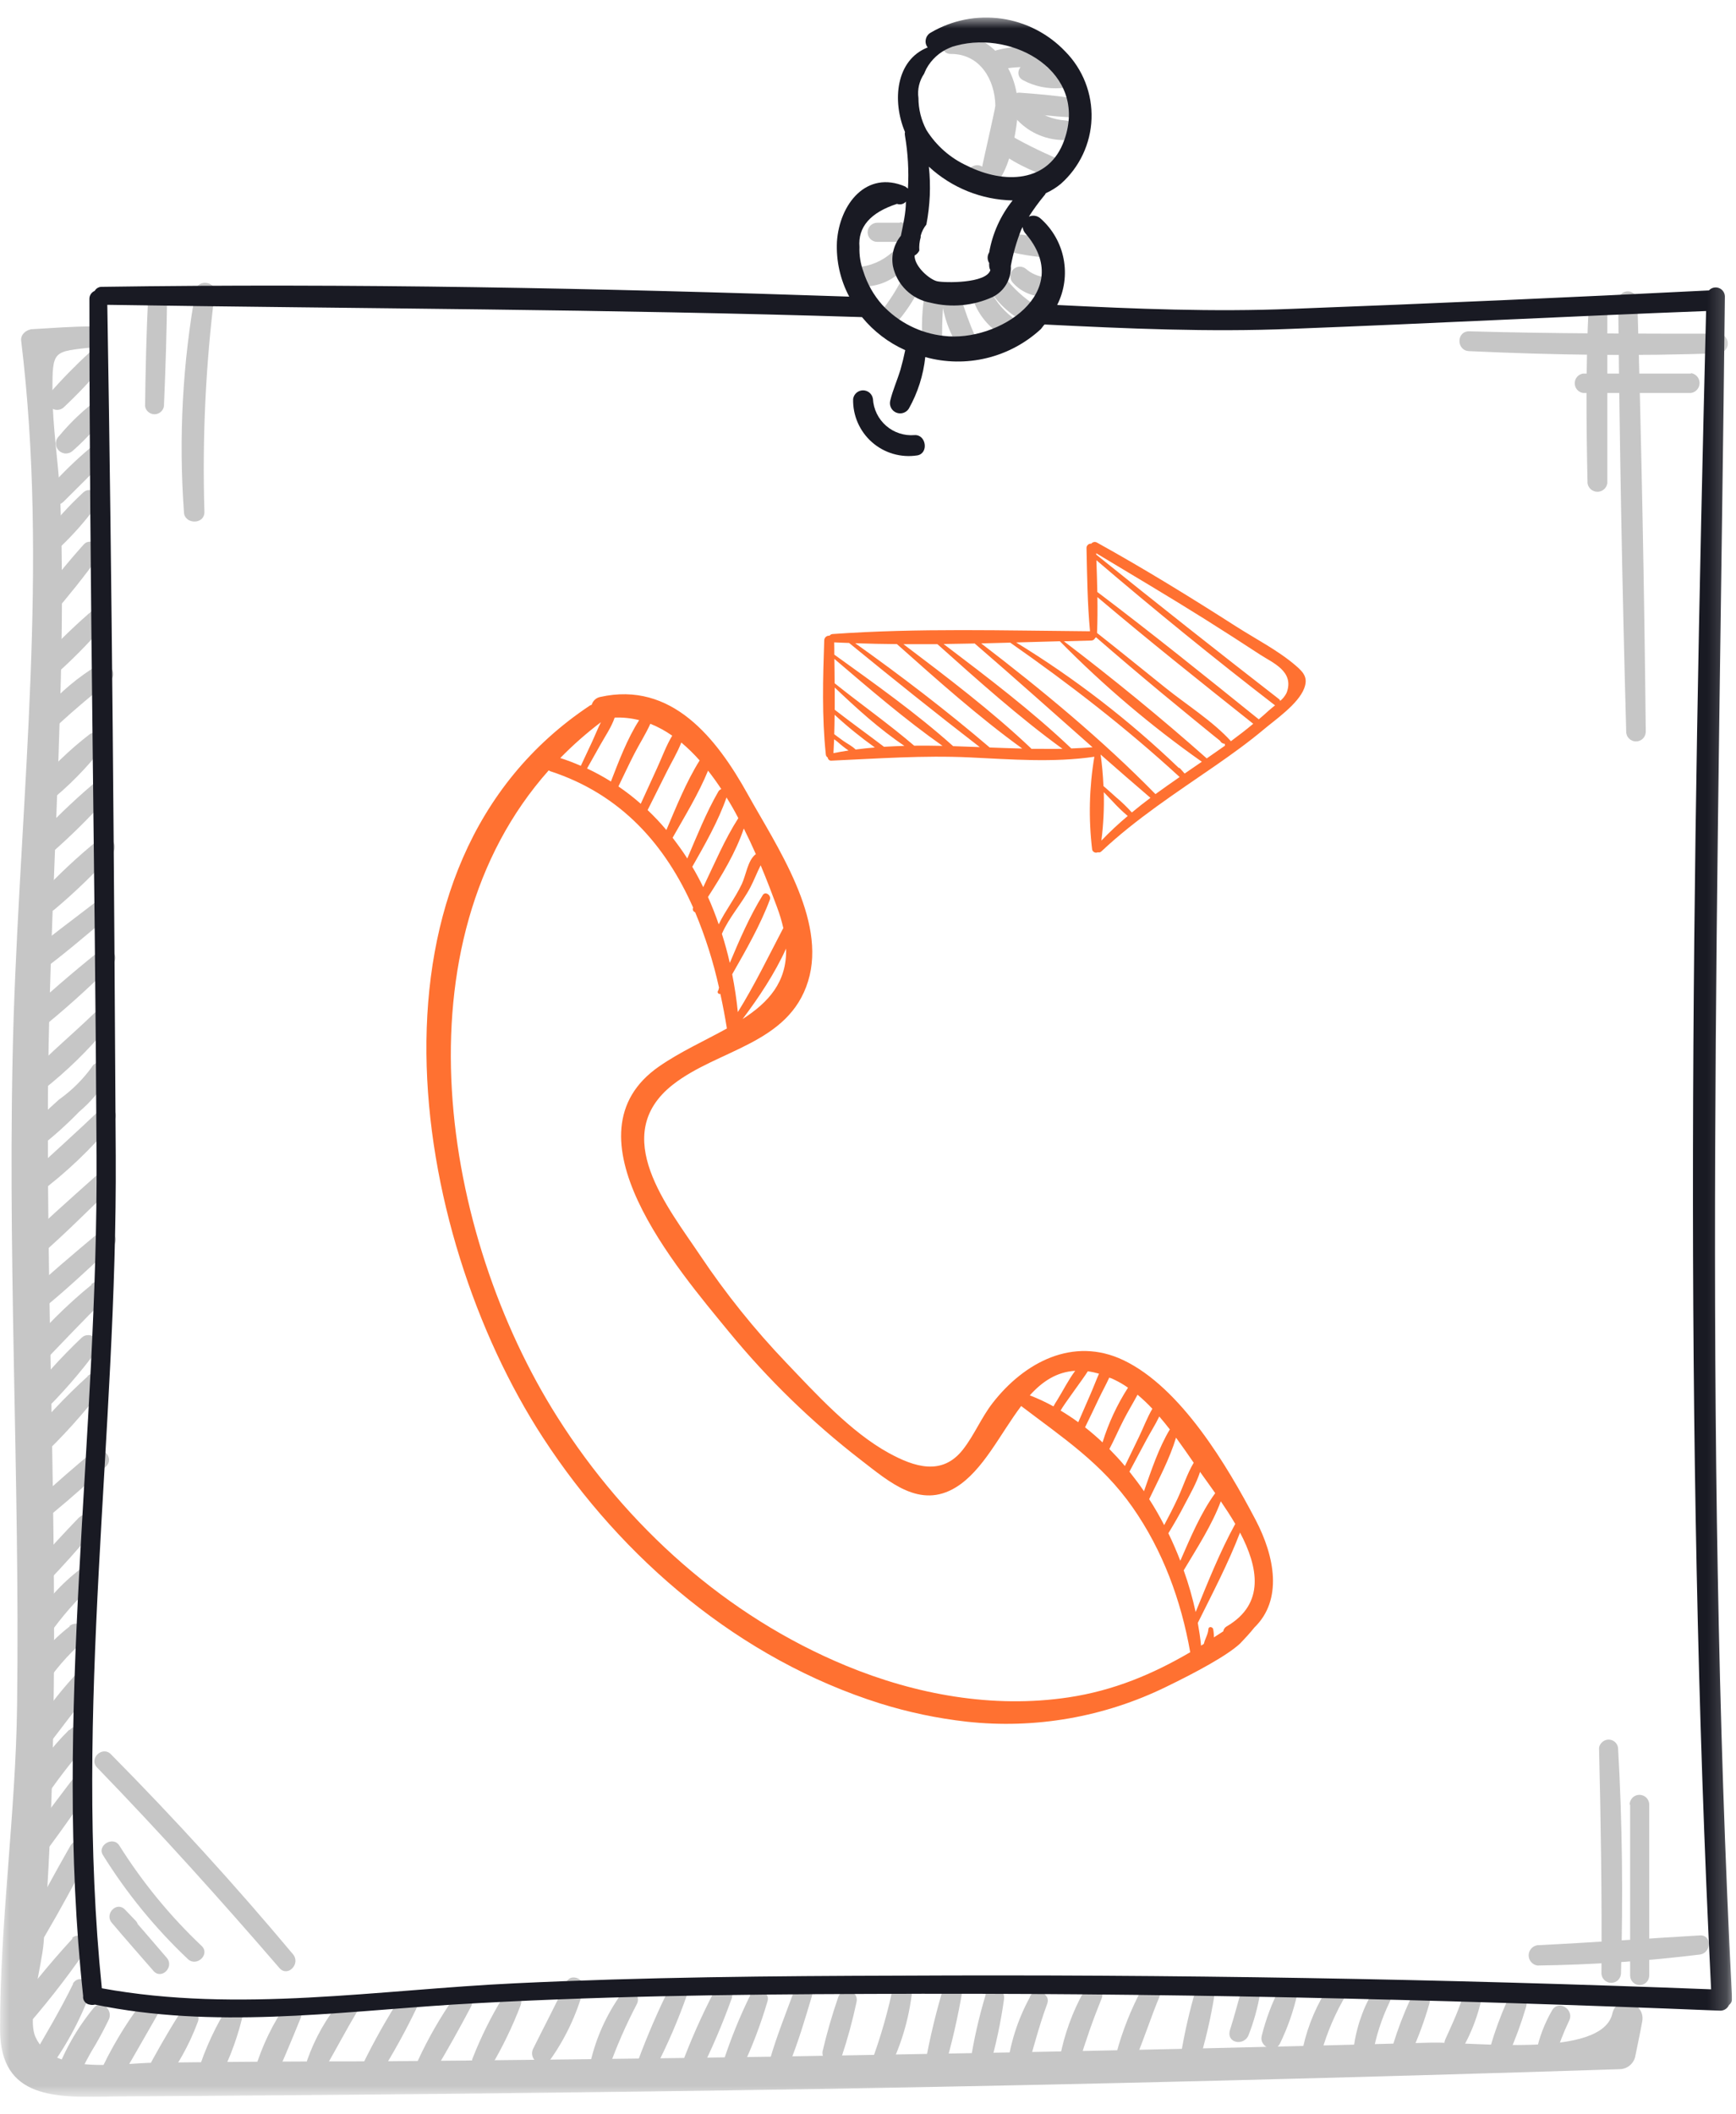 <svg width="92" height="112" viewBox="0 0 92 112" fill="none" xmlns="http://www.w3.org/2000/svg">
<g clip-path="url(#clip0_1162_7552)">
<mask id="mask0_1162_7552" style="mask-type:luminance" maskUnits="userSpaceOnUse" x="0" y="0" width="92" height="112">
<path d="M91.79 0.926H0.004V111.068H91.79V0.926Z" fill="white"/>
</mask>
<g mask="url(#mask0_1162_7552)">
<path d="M4.903 17.291C3.853 17.291 2.791 17.375 1.737 17.436C1.436 17.436 1.074 17.701 1.122 18.052C2.571 29.953 1.122 41.912 0.724 53.848C0.345 66.003 1.063 78.167 0.906 90.321C0.837 96.054 -0.007 101.811 0.004 107.508C0.004 111.212 2.972 111.129 6.036 111.053C18.503 110.985 30.968 110.854 43.433 110.658C57.573 110.416 71.709 110.066 85.84 109.608C86.023 109.605 86.2 109.543 86.345 109.432C86.49 109.321 86.596 109.167 86.648 108.992C86.775 108.358 86.914 107.725 87.028 107.092C87.233 106.067 85.677 105.62 85.448 106.658C84.904 109.071 77.967 108.142 75.796 108.203C71.967 108.307 68.135 108.404 64.299 108.493C56.638 108.674 48.965 108.805 41.292 108.94C34.117 109.052 26.931 109.136 19.733 109.193C15.897 109.193 12.06 109.217 8.223 109.265C6.51 109.265 2.819 109.989 1.878 107.901C1.418 106.863 2.227 104.064 2.312 102.917C3.423 88.438 2.514 73.956 2.536 59.472C2.536 52.074 2.983 44.7 3.188 37.302C3.296 33.681 3.333 29.958 3.188 26.294C3.092 24.474 2.79 22.674 2.779 20.802C2.779 18.497 2.779 18.642 5.01 18.388C5.735 18.388 5.747 17.18 5.01 17.249L4.903 17.291Z" fill="#C6C6C6"/>
<path d="M4.771 18.649C4.005 19.347 3.28 20.089 2.599 20.87C2.544 20.947 2.511 21.037 2.502 21.131C2.494 21.226 2.51 21.32 2.551 21.406C2.591 21.491 2.653 21.565 2.731 21.618C2.809 21.672 2.9 21.704 2.994 21.711C3.12 21.719 3.246 21.681 3.347 21.606C4.105 20.898 4.818 20.145 5.483 19.349C5.576 19.255 5.627 19.128 5.626 18.995C5.625 18.863 5.572 18.736 5.477 18.644C5.383 18.551 5.256 18.499 5.123 18.5C4.991 18.501 4.864 18.555 4.771 18.649Z" fill="#C6C6C6"/>
<path d="M4.69 21.54C4.124 22.009 3.603 22.53 3.134 23.096C3.081 23.144 3.039 23.203 3.009 23.268C2.979 23.333 2.963 23.404 2.961 23.475C2.959 23.547 2.972 23.618 2.998 23.684C3.024 23.751 3.064 23.811 3.114 23.863C3.164 23.914 3.224 23.954 3.29 23.981C3.356 24.009 3.427 24.023 3.499 24.022C3.57 24.021 3.641 24.006 3.707 23.978C3.772 23.949 3.832 23.907 3.881 23.856C4.436 23.369 4.945 22.831 5.4 22.25C5.478 22.153 5.516 22.03 5.509 21.906C5.502 21.782 5.449 21.664 5.361 21.576C5.273 21.489 5.156 21.437 5.032 21.43C4.908 21.423 4.786 21.461 4.689 21.538L4.69 21.54Z" fill="#C6C6C6"/>
<path d="M4.771 23.735C4.002 24.383 3.28 25.085 2.611 25.836C2.165 26.342 2.864 27.043 3.359 26.584L5.494 24.46C5.978 23.99 5.278 23.314 4.771 23.735Z" fill="#C6C6C6"/>
<path d="M4.37 26.126C3.637 26.808 2.963 27.551 2.356 28.347C1.994 28.853 2.766 29.36 3.189 28.98C3.885 28.32 4.52 27.6 5.088 26.827C5.481 26.342 4.854 25.631 4.37 26.126Z" fill="#C6C6C6"/>
<path d="M4.436 28.842C3.55 29.831 2.712 30.868 1.915 31.931C1.553 32.413 2.361 33.041 2.76 32.583C3.628 31.58 4.46 30.543 5.245 29.457C5.576 28.986 4.816 28.419 4.436 28.842Z" fill="#C6C6C6"/>
<path d="M4.978 32.269C4.091 33.024 3.249 33.83 2.456 34.683C2.352 34.786 2.293 34.928 2.293 35.075C2.293 35.222 2.351 35.363 2.455 35.467C2.559 35.571 2.7 35.63 2.847 35.63C2.994 35.63 3.135 35.572 3.239 35.468C4.098 34.684 4.904 33.846 5.653 32.957C5.727 32.859 5.764 32.739 5.756 32.616C5.748 32.494 5.696 32.379 5.609 32.292C5.523 32.205 5.408 32.153 5.286 32.144C5.164 32.135 5.043 32.171 4.945 32.245L4.978 32.269Z" fill="#C6C6C6"/>
<path d="M5.215 35.214C4.138 35.864 3.169 36.678 2.345 37.627C2.258 37.729 2.214 37.859 2.219 37.992C2.225 38.126 2.28 38.252 2.375 38.345C2.469 38.439 2.595 38.494 2.727 38.5C2.86 38.506 2.99 38.461 3.092 38.376C3.984 37.555 4.902 36.794 5.843 36.035C6.301 35.673 5.716 34.948 5.21 35.238L5.215 35.214Z" fill="#C6C6C6"/>
<path d="M4.768 38.882C3.673 39.724 2.677 40.688 1.801 41.755C1.722 41.86 1.683 41.989 1.693 42.12C1.702 42.25 1.758 42.373 1.851 42.465C1.944 42.557 2.066 42.613 2.196 42.622C2.326 42.632 2.456 42.594 2.56 42.516C3.638 41.651 4.61 40.663 5.456 39.571C5.733 39.161 5.179 38.618 4.768 38.882Z" fill="#C6C6C6"/>
<path d="M4.973 41.502C3.873 42.434 2.834 43.434 1.859 44.495C1.757 44.598 1.699 44.736 1.699 44.881C1.699 45.026 1.757 45.165 1.859 45.267C1.962 45.37 2.101 45.427 2.245 45.427C2.39 45.427 2.529 45.37 2.632 45.267C3.722 44.322 4.749 43.307 5.708 42.229C5.768 42.154 5.806 42.064 5.818 41.969C5.83 41.874 5.816 41.778 5.777 41.691C5.737 41.603 5.675 41.529 5.596 41.475C5.516 41.421 5.424 41.39 5.328 41.386C5.199 41.377 5.072 41.419 4.973 41.502Z" fill="#C6C6C6"/>
<path d="M5.23 44.471C4.131 45.364 3.095 46.331 2.13 47.367C2.026 47.471 1.968 47.613 1.969 47.761C1.969 47.908 2.028 48.049 2.133 48.153C2.237 48.257 2.379 48.315 2.527 48.315C2.674 48.314 2.815 48.255 2.919 48.151C4.004 47.237 5.024 46.249 5.972 45.194C6.052 45.093 6.092 44.967 6.085 44.838C6.079 44.743 6.047 44.65 5.992 44.572C5.937 44.493 5.861 44.431 5.773 44.393C5.685 44.355 5.588 44.342 5.493 44.355C5.398 44.369 5.309 44.409 5.235 44.47L5.23 44.471Z" fill="#C6C6C6"/>
<path d="M5.218 47.669C3.867 48.719 2.455 49.721 1.188 50.868C0.754 51.265 1.334 52.076 1.827 51.696C3.228 50.707 4.531 49.56 5.845 48.475C6.279 48.115 5.688 47.27 5.218 47.669Z" fill="#C6C6C6"/>
<path d="M5.228 50.408C3.828 51.531 2.453 52.709 1.162 53.944C0.656 54.44 1.392 55.152 1.909 54.704C3.326 53.575 4.676 52.367 5.955 51.084C6.45 50.614 5.738 49.962 5.232 50.36L5.228 50.408Z" fill="#C6C6C6"/>
<path d="M4.961 53.704C3.864 54.766 2.682 55.744 1.631 56.841C1.21 57.276 1.777 58.108 2.307 57.711C3.542 56.739 4.67 55.638 5.673 54.428C6.107 53.933 5.432 53.221 4.961 53.704Z" fill="#C6C6C6"/>
<path d="M4.855 56.54C4.377 57.197 3.794 57.772 3.131 58.242C2.479 58.82 1.839 59.448 1.248 60.04C0.657 60.631 1.477 61.246 2.032 60.825C2.797 60.233 3.519 59.588 4.192 58.894C4.808 58.375 5.33 57.754 5.737 57.059C6.025 56.479 5.169 55.96 4.855 56.54Z" fill="#C6C6C6"/>
<path d="M5.301 58.786C4.035 59.993 2.695 61.2 1.376 62.407C0.941 62.805 1.52 63.614 2.015 63.239C3.494 62.138 4.835 60.863 6.008 59.441C6.43 58.946 5.767 58.233 5.297 58.728L5.301 58.786Z" fill="#C6C6C6"/>
<path d="M5.106 62.273C3.659 63.565 2.211 64.843 0.836 66.198C0.341 66.693 1.077 67.406 1.595 66.958C3.055 65.75 4.443 64.348 5.828 63.009C6.324 62.538 5.601 61.802 5.106 62.273Z" fill="#C6C6C6"/>
<path d="M5.243 65.29C3.903 66.412 2.563 67.534 1.297 68.742C0.791 69.237 1.539 69.949 2.057 69.502C3.424 68.409 4.691 67.209 5.966 66.026C6.473 65.568 5.736 64.819 5.243 65.29Z" fill="#C6C6C6"/>
<path d="M4.868 68.042C3.514 69.143 2.277 70.381 1.176 71.735C0.755 72.278 1.455 73.038 1.961 72.519C3.168 71.253 4.373 69.987 5.58 68.79C6.086 68.319 5.339 67.583 4.82 68.042H4.868Z" fill="#C6C6C6"/>
<path d="M4.334 70.854C3.213 71.918 2.176 73.069 1.234 74.294C0.835 74.824 1.668 75.392 2.12 74.969C3.228 73.897 4.245 72.734 5.159 71.493C5.529 71.011 4.756 70.468 4.334 70.854Z" fill="#C6C6C6"/>
<path d="M4.651 72.906C3.424 74.018 2.29 75.229 1.26 76.526C0.815 77.069 1.538 77.829 2.045 77.311C3.293 76.144 4.439 74.873 5.472 73.513C5.832 73.006 5.073 72.523 4.651 72.88V72.906Z" fill="#C6C6C6"/>
<path d="M4.877 76.936C3.936 77.722 3.008 78.518 2.114 79.351C1.62 79.833 2.343 80.558 2.862 80.099C3.803 79.326 4.721 78.494 5.614 77.685C6.108 77.226 5.385 76.478 4.877 76.949V76.936Z" fill="#C6C6C6"/>
<path d="M4.182 80.388C3.349 81.258 2.529 82.126 1.769 83.047C1.335 83.553 2.035 84.255 2.517 83.795C3.362 82.939 4.146 82.034 4.923 81.129C5.357 80.622 4.658 79.922 4.187 80.392L4.182 80.388Z" fill="#C6C6C6"/>
<path d="M4.288 83.096C3.225 83.896 2.335 84.901 1.671 86.053C1.308 86.657 2.201 87.15 2.599 86.596C3.282 85.623 4.068 84.728 4.944 83.924C5.361 83.514 4.783 82.716 4.288 83.096Z" fill="#C6C6C6"/>
<path d="M3.705 86.145C2.723 86.901 1.904 87.848 1.3 88.931C1.264 88.993 1.241 89.061 1.231 89.132C1.222 89.203 1.227 89.275 1.245 89.344C1.284 89.482 1.375 89.599 1.499 89.671C1.624 89.742 1.772 89.761 1.91 89.723C1.979 89.705 2.044 89.673 2.101 89.63C2.157 89.586 2.205 89.532 2.24 89.47C2.85 88.516 3.593 87.654 4.447 86.911C4.979 86.453 4.218 85.705 3.676 86.139L3.705 86.145Z" fill="#C6C6C6"/>
<path d="M3.93 88.794C3.08 89.72 2.32 90.727 1.662 91.799C1.36 92.33 2.132 93.005 2.531 92.475C3.278 91.521 3.978 90.544 4.762 89.626C5.242 89.047 4.437 88.222 3.93 88.794Z" fill="#C6C6C6"/>
<path d="M3.662 91.636C2.687 92.595 1.873 93.703 1.249 94.92C1.204 95.015 1.187 95.122 1.199 95.227C1.212 95.331 1.253 95.431 1.319 95.513C1.385 95.596 1.472 95.659 1.572 95.694C1.671 95.73 1.779 95.737 1.882 95.715C2.02 95.684 2.143 95.603 2.224 95.487C2.927 94.431 3.697 93.422 4.531 92.466C5.037 91.911 4.229 91.073 3.699 91.633L3.662 91.636Z" fill="#C6C6C6"/>
<path d="M3.771 94.352C2.793 95.656 1.78 96.935 0.893 98.29C0.555 98.796 1.363 99.43 1.749 98.954C2.793 97.647 3.735 96.264 4.712 94.908C5.122 94.328 4.185 93.809 3.771 94.352Z" fill="#C6C6C6"/>
<path d="M3.72 97.792C2.935 99.169 2.176 100.555 1.451 101.971C1.139 102.604 2.043 103.177 2.393 102.525C3.201 101.15 3.95 99.761 4.685 98.362C5.011 97.719 4.082 97.15 3.72 97.792Z" fill="#C6C6C6"/>
<path d="M3.852 102.68C2.556 104.089 1.348 105.577 0.234 107.134C-0.117 107.616 0.655 108.208 1.041 107.761C2.313 106.34 3.493 104.84 4.576 103.271C4.89 102.813 4.179 102.27 3.804 102.68H3.852Z" fill="#C6C6C6"/>
<path d="M3.878 105.082C3.178 106.517 2.37 107.858 1.574 109.233C1.284 109.74 2.02 110.356 2.406 109.873C3.424 108.538 4.237 107.057 4.816 105.48C5.022 104.937 4.129 104.563 3.863 105.082H3.878Z" fill="#C6C6C6"/>
<path d="M4.976 106.349C4.067 107.451 3.361 108.705 2.89 110.054C2.672 110.646 3.553 110.959 3.867 110.465C4.181 109.972 4.507 109.257 4.819 108.714C5.168 108.148 5.486 107.564 5.773 106.964C5.99 106.482 5.399 105.878 4.976 106.349Z" fill="#C6C6C6"/>
<path d="M7.554 106.024C6.633 107.237 5.852 108.55 5.226 109.939C4.948 110.572 5.817 111.145 6.179 110.493C6.939 109.178 7.698 107.863 8.447 106.548C8.772 105.95 7.94 105.507 7.554 106.024Z" fill="#C6C6C6"/>
<path d="M9.508 106.687C8.845 107.725 8.23 108.823 7.651 109.91C7.361 110.441 8.109 111.116 8.52 110.586C9.355 109.534 10.019 108.357 10.486 107.097C10.704 106.506 9.823 106.192 9.508 106.687Z" fill="#C6C6C6"/>
<path d="M11.89 106.602C11.217 107.736 10.698 108.953 10.345 110.224C10.305 110.354 10.314 110.494 10.372 110.617C10.43 110.741 10.532 110.838 10.658 110.89C10.784 110.941 10.924 110.944 11.052 110.897C11.179 110.85 11.284 110.757 11.347 110.636C12.001 109.481 12.496 108.243 12.819 106.956C12.863 106.834 12.86 106.7 12.808 106.581C12.757 106.463 12.662 106.368 12.543 106.317C12.424 106.266 12.29 106.262 12.169 106.307C12.047 106.351 11.947 106.441 11.89 106.557V106.602Z" fill="#C6C6C6"/>
<path d="M14.965 106.469C14.234 107.606 13.692 108.853 13.359 110.163C13.215 110.743 14.119 111.188 14.372 110.586C14.903 109.379 15.422 108.171 15.94 106.881C16.183 106.301 15.277 105.987 14.965 106.469Z" fill="#C6C6C6"/>
<path d="M18.304 106.989C18.507 106.935 18.691 106.826 18.836 106.674L18.099 105.927C17.304 106.879 16.687 107.967 16.278 109.137C16.084 109.704 16.942 110.054 17.243 109.536C17.81 108.546 18.341 107.544 18.919 106.567C19.257 105.987 18.341 105.444 18.015 106.035C17.932 106.072 17.86 106.13 17.807 106.204C17.754 106.278 17.722 106.365 17.714 106.456C17.706 106.546 17.723 106.638 17.763 106.719C17.802 106.801 17.863 106.871 17.939 106.921C18.04 106.988 18.16 107.018 18.28 107.005L18.304 106.989Z" fill="#C6C6C6"/>
<path d="M21.247 105.76C20.496 106.926 19.816 108.135 19.209 109.382C19.148 109.502 19.136 109.642 19.175 109.771C19.213 109.901 19.3 110.011 19.417 110.079C19.534 110.146 19.673 110.167 19.804 110.136C19.936 110.105 20.051 110.025 20.125 109.912C20.857 108.744 21.522 107.535 22.116 106.291C22.148 106.234 22.169 106.171 22.178 106.106C22.186 106.041 22.181 105.974 22.164 105.911C22.135 105.818 22.08 105.735 22.006 105.672C21.931 105.609 21.84 105.569 21.743 105.557C21.646 105.545 21.548 105.561 21.46 105.603C21.372 105.646 21.298 105.712 21.247 105.796V105.76Z" fill="#C6C6C6"/>
<path d="M24.076 105.793C23.342 106.841 22.703 107.952 22.165 109.113C22.105 109.234 22.093 109.373 22.132 109.502C22.161 109.598 22.217 109.685 22.293 109.751C22.369 109.817 22.462 109.86 22.562 109.875C22.661 109.89 22.763 109.876 22.855 109.836C22.947 109.795 23.026 109.729 23.082 109.645C23.733 108.557 24.361 107.435 24.952 106.312C24.986 106.255 25.009 106.191 25.018 106.124C25.027 106.058 25.023 105.99 25.006 105.925C24.972 105.794 24.887 105.682 24.771 105.612C24.654 105.544 24.515 105.525 24.384 105.559C24.253 105.593 24.14 105.677 24.071 105.793H24.076Z" fill="#C6C6C6"/>
<path d="M26.644 105.806C26.022 106.829 25.489 107.903 25.051 109.017C24.811 109.595 25.739 109.958 26.041 109.438C26.649 108.406 27.17 107.324 27.597 106.205C27.79 105.625 26.958 105.323 26.644 105.806Z" fill="#C6C6C6"/>
<path d="M30.009 105.001C29.442 106.209 28.803 107.415 28.237 108.561C28.187 108.682 28.182 108.817 28.223 108.941C28.265 109.065 28.351 109.17 28.463 109.237C28.577 109.303 28.711 109.326 28.84 109.301C28.968 109.276 29.084 109.205 29.165 109.102C29.964 107.974 30.559 106.714 30.922 105.381C31.068 104.853 30.263 104.479 30.009 105.001Z" fill="#C6C6C6"/>
<path d="M32.916 105.634C32.139 106.721 31.586 107.952 31.287 109.254C31.258 109.352 31.259 109.457 31.29 109.555C31.321 109.653 31.382 109.739 31.463 109.802C31.545 109.864 31.643 109.901 31.746 109.906C31.849 109.911 31.951 109.885 32.038 109.831C32.096 109.798 32.148 109.753 32.188 109.699C32.229 109.646 32.259 109.585 32.276 109.52C32.691 108.36 33.187 107.231 33.76 106.14C33.813 106.029 33.823 105.902 33.788 105.784C33.752 105.667 33.674 105.567 33.569 105.502C33.464 105.438 33.339 105.416 33.218 105.439C33.097 105.463 32.989 105.53 32.916 105.629V105.634Z" fill="#C6C6C6"/>
<path d="M35.472 105.311C34.855 106.557 34.304 107.834 33.82 109.137C33.615 109.668 34.496 110.054 34.749 109.523C35.384 108.291 35.934 107.017 36.395 105.71C36.595 105.166 35.727 104.804 35.472 105.311Z" fill="#C6C6C6"/>
<path d="M37.861 105.468C37.187 106.761 36.595 108.096 36.089 109.464C35.884 110.019 36.778 110.405 37.055 109.873C37.711 108.57 38.287 107.228 38.779 105.854C38.972 105.324 38.127 104.962 37.861 105.468Z" fill="#C6C6C6"/>
<path d="M39.762 105.686C39.199 106.831 38.719 108.016 38.326 109.231C38.158 109.787 39.026 110.184 39.292 109.63C39.847 108.463 40.309 107.253 40.674 106.014C40.843 105.483 40.01 105.121 39.757 105.627L39.762 105.686Z" fill="#C6C6C6"/>
<path d="M42.083 105.468C41.637 106.674 41.154 107.882 40.804 109.089C40.623 109.752 41.564 109.958 41.817 109.366C42.312 108.16 42.662 106.953 43.024 105.746C43.218 105.113 42.264 104.877 42.048 105.48L42.083 105.468Z" fill="#C6C6C6"/>
<path d="M44.422 105.793C44.096 106.738 43.818 107.699 43.591 108.672C43.578 108.768 43.591 108.864 43.629 108.953C43.667 109.041 43.729 109.117 43.807 109.173C43.885 109.229 43.977 109.262 44.072 109.27C44.168 109.278 44.264 109.26 44.35 109.217C44.464 109.162 44.554 109.067 44.603 108.951C44.919 108.004 45.181 107.041 45.389 106.065C45.406 106.002 45.411 105.936 45.403 105.871C45.394 105.805 45.373 105.743 45.34 105.686C45.29 105.602 45.216 105.534 45.128 105.492C45.04 105.449 44.942 105.433 44.844 105.445C44.747 105.457 44.656 105.497 44.581 105.56C44.506 105.623 44.451 105.706 44.422 105.8V105.793Z" fill="#C6C6C6"/>
<path d="M47.38 105.001C47.092 106.447 46.689 107.868 46.175 109.25C46.134 109.37 46.141 109.502 46.193 109.618C46.245 109.734 46.339 109.827 46.456 109.877C46.572 109.927 46.704 109.931 46.824 109.889C46.944 109.846 47.044 109.76 47.103 109.647C47.812 108.236 48.243 106.701 48.372 105.127C48.367 105.011 48.322 104.901 48.244 104.814C48.166 104.728 48.06 104.672 47.945 104.656C47.83 104.64 47.713 104.665 47.614 104.727C47.516 104.789 47.443 104.884 47.407 104.994L47.38 105.001Z" fill="#C6C6C6"/>
<path d="M50.049 105.118C49.622 106.513 49.279 107.931 49.023 109.366C49.008 109.493 49.039 109.621 49.109 109.727C49.162 109.807 49.235 109.87 49.321 109.911C49.407 109.953 49.503 109.97 49.598 109.961C49.693 109.953 49.783 109.919 49.861 109.863C49.938 109.807 49.999 109.731 50.036 109.644C50.447 108.243 50.773 106.82 51.014 105.381C51.044 105.314 51.059 105.242 51.059 105.168C51.058 105.095 51.042 105.023 51.011 104.957C50.98 104.891 50.934 104.832 50.879 104.785C50.823 104.738 50.757 104.703 50.687 104.684C50.616 104.665 50.542 104.661 50.47 104.672C50.398 104.684 50.329 104.712 50.269 104.752C50.208 104.793 50.157 104.847 50.119 104.909C50.081 104.972 50.057 105.042 50.049 105.115V105.118Z" fill="#C6C6C6"/>
<path d="M52.23 105.686C51.878 106.852 51.608 108.042 51.422 109.246C51.41 109.341 51.424 109.438 51.462 109.526C51.5 109.614 51.562 109.69 51.639 109.745C51.717 109.801 51.809 109.835 51.904 109.843C52 109.851 52.096 109.833 52.182 109.791C52.296 109.735 52.386 109.64 52.435 109.523C52.78 108.337 53.038 107.126 53.208 105.902C53.292 105.269 52.424 104.985 52.23 105.625V105.686Z" fill="#C6C6C6"/>
<path d="M54.574 105.806C53.931 106.983 53.521 108.272 53.367 109.604C53.367 110.207 54.236 110.292 54.393 109.749C54.755 108.542 55.056 107.335 55.503 106.128C55.696 105.597 54.851 105.259 54.587 105.748L54.574 105.806Z" fill="#C6C6C6"/>
<path d="M57.456 105.456C56.836 106.566 56.4 107.768 56.164 109.017C56.152 109.112 56.166 109.208 56.205 109.296C56.243 109.384 56.304 109.459 56.382 109.515C56.46 109.571 56.551 109.604 56.647 109.613C56.742 109.621 56.838 109.603 56.924 109.561C57.037 109.505 57.127 109.41 57.177 109.294C57.539 108.087 57.924 106.988 58.384 105.854C58.602 105.311 57.722 104.961 57.456 105.456Z" fill="#C6C6C6"/>
<path d="M60.525 105.335C59.939 106.425 59.481 107.58 59.161 108.775C59.035 109.33 59.874 109.765 60.127 109.185C60.621 108.046 60.983 106.868 61.466 105.721C61.689 105.191 60.796 104.816 60.525 105.335Z" fill="#C6C6C6"/>
<path d="M63.355 105.444C63.045 106.511 62.795 107.595 62.607 108.69C62.522 109.323 63.475 109.379 63.657 108.836C63.951 107.812 64.184 106.772 64.355 105.721C64.488 105.07 63.524 104.792 63.355 105.444Z" fill="#C6C6C6"/>
<path d="M65.813 105.335C65.608 106.072 65.416 106.796 65.187 107.52C64.957 108.244 65.946 108.407 66.175 107.786C66.45 107.08 66.652 106.348 66.779 105.601C66.876 104.985 65.994 104.708 65.813 105.335Z" fill="#C6C6C6"/>
<path d="M67.853 105.239C67.421 106.065 67.089 106.94 66.865 107.846C66.719 108.402 67.552 108.811 67.829 108.256C68.239 107.414 68.55 106.526 68.755 105.612C68.866 105.094 68.131 104.72 67.853 105.239Z" fill="#C6C6C6"/>
<path d="M70.48 105.127C69.804 106.131 69.321 107.253 69.057 108.434C69.022 108.564 69.039 108.702 69.106 108.819C69.173 108.935 69.283 109.021 69.413 109.056C69.542 109.091 69.68 109.074 69.797 109.007C69.914 108.94 69.999 108.83 70.034 108.7C70.34 107.624 70.786 106.593 71.361 105.634C71.699 105.082 70.842 104.587 70.48 105.127Z" fill="#C6C6C6"/>
<path d="M72.728 105.54C72.172 106.507 71.827 107.58 71.715 108.69C71.723 108.812 71.774 108.927 71.858 109.016C71.941 109.105 72.053 109.163 72.174 109.179C72.294 109.196 72.415 109.172 72.519 109.11C72.623 109.049 72.703 108.955 72.746 108.842C72.912 107.884 73.211 106.954 73.632 106.078C73.947 105.48 73.042 104.949 72.728 105.54Z" fill="#C6C6C6"/>
<path d="M74.743 105.902C74.383 106.686 74.075 107.492 73.822 108.317C73.695 108.884 74.522 109.294 74.799 108.727C75.174 107.898 75.488 107.042 75.74 106.168C75.958 105.516 74.98 105.282 74.738 105.891L74.743 105.902Z" fill="#C6C6C6"/>
<path d="M77.471 105.926C77.229 106.663 76.904 107.339 76.585 108.051C76.538 108.166 76.534 108.295 76.575 108.413C76.615 108.53 76.696 108.63 76.804 108.693C76.911 108.756 77.038 108.778 77.16 108.755C77.283 108.733 77.393 108.667 77.471 108.57C77.908 107.815 78.238 107.002 78.45 106.155C78.642 105.522 77.665 105.269 77.46 105.891L77.471 105.926Z" fill="#C6C6C6"/>
<path d="M79.858 106.024C79.511 106.808 79.217 107.614 78.978 108.437C78.832 108.992 79.677 109.403 79.942 108.847C80.306 108.027 80.616 107.185 80.872 106.325C81.077 105.662 80.1 105.431 79.859 106.035L79.858 106.024Z" fill="#C6C6C6"/>
<path d="M82.246 106.506C81.856 107.179 81.576 107.911 81.417 108.673C81.399 108.738 81.394 108.807 81.402 108.875C81.411 108.943 81.433 109.008 81.466 109.068C81.534 109.187 81.647 109.275 81.78 109.312C81.912 109.349 82.054 109.331 82.174 109.264C82.294 109.196 82.382 109.084 82.419 108.951C82.614 108.297 82.86 107.659 83.156 107.043C83.453 106.434 82.572 105.902 82.246 106.506Z" fill="#C6C6C6"/>
<path d="M50.397 2.857C51.929 2.857 52.725 4.208 52.749 5.597C52.749 5.741 52.038 8.83 52.05 8.83C51.531 8.492 50.844 9.314 51.374 9.724C53.257 11.244 53.907 6.923 53.944 5.85C54.004 3.824 52.642 1.637 50.399 1.855C49.77 1.855 49.746 2.868 50.397 2.857Z" fill="#C6C6C6"/>
<path d="M52.569 7.768C53.551 8.533 54.667 9.106 55.861 9.458C56.537 9.651 56.747 8.699 56.138 8.445C55.119 8.021 54.132 7.524 53.183 6.96C52.702 6.683 52.098 7.394 52.569 7.768Z" fill="#C6C6C6"/>
<path d="M53.934 6.38C54.258 6.717 54.648 6.983 55.08 7.161C55.512 7.34 55.976 7.427 56.443 7.419C56.581 7.419 56.713 7.364 56.81 7.267C56.908 7.169 56.962 7.037 56.962 6.899C56.962 6.762 56.908 6.63 56.81 6.532C56.713 6.435 56.581 6.38 56.443 6.38C55.787 6.333 55.162 6.08 54.658 5.656C54.164 5.228 53.452 5.922 53.934 6.38Z" fill="#C6C6C6"/>
<path d="M54.029 5.946C54.922 6.055 55.839 6.175 56.744 6.212C57.311 6.212 57.456 5.294 56.877 5.21C55.936 5.053 54.978 4.981 54.029 4.908C53.353 4.908 53.377 5.861 54.029 5.946Z" fill="#C6C6C6"/>
<path d="M54.234 4.257C54.838 4.576 55.52 4.718 56.201 4.667C56.338 4.667 56.47 4.612 56.568 4.515C56.641 4.443 56.69 4.35 56.71 4.249C56.73 4.149 56.72 4.044 56.681 3.949C56.641 3.854 56.575 3.773 56.489 3.716C56.404 3.659 56.303 3.629 56.201 3.629C55.706 3.638 55.213 3.548 54.754 3.363C54.162 3.122 53.632 3.954 54.234 4.257Z" fill="#C6C6C6"/>
<path d="M53.125 3.653C53.826 3.537 54.541 3.516 55.248 3.592C55.828 3.653 55.959 2.687 55.381 2.567C54.541 2.407 53.676 2.436 52.849 2.651C52.197 2.822 52.474 3.786 53.125 3.653Z" fill="#C6C6C6"/>
<path d="M49.044 15.357C48.856 16.343 48.811 17.352 48.911 18.35C48.972 19.003 49.961 19.038 49.937 18.35C49.907 17.396 49.943 16.44 50.046 15.49C50.118 14.925 49.152 14.793 49.044 15.357Z" fill="#C6C6C6"/>
<path d="M49.914 15.94C50.02 16.798 50.314 17.622 50.776 18.353C50.811 18.413 50.857 18.465 50.911 18.506C50.966 18.548 51.029 18.578 51.095 18.595C51.162 18.613 51.232 18.617 51.3 18.608C51.369 18.598 51.435 18.575 51.494 18.54C51.614 18.469 51.7 18.354 51.736 18.22C51.754 18.153 51.758 18.084 51.748 18.016C51.739 17.947 51.715 17.882 51.68 17.822C51.389 17.159 51.139 16.478 50.933 15.783C50.776 15.251 49.836 15.324 49.92 15.927L49.914 15.94Z" fill="#C6C6C6"/>
<path d="M51.541 15.783C51.683 16.234 51.914 16.653 52.221 17.013C52.527 17.374 52.903 17.669 53.326 17.882C53.447 17.942 53.587 17.954 53.716 17.915C53.846 17.876 53.957 17.789 54.025 17.671C54.092 17.553 54.112 17.414 54.08 17.282C54.049 17.15 53.969 17.035 53.857 16.96C53.271 16.564 52.797 16.024 52.482 15.391C52.432 15.317 52.364 15.257 52.284 15.217C52.205 15.177 52.116 15.158 52.027 15.162C51.938 15.166 51.852 15.193 51.776 15.241C51.7 15.288 51.638 15.354 51.595 15.432C51.537 15.539 51.517 15.663 51.541 15.783Z" fill="#C6C6C6"/>
<path d="M52.327 15.167C52.805 16.007 53.524 16.683 54.391 17.11C54.508 17.156 54.639 17.159 54.759 17.118C54.879 17.076 54.98 16.994 55.044 16.884C55.108 16.774 55.13 16.645 55.107 16.521C55.083 16.396 55.016 16.284 54.917 16.204C54.262 15.793 53.687 15.266 53.221 14.648C52.846 14.116 52.014 14.648 52.327 15.167Z" fill="#C6C6C6"/>
<path d="M53.653 14.95C53.849 15.178 54.091 15.364 54.363 15.495C54.635 15.625 54.931 15.698 55.233 15.709C55.8 15.709 55.957 14.804 55.366 14.682C54.994 14.639 54.645 14.484 54.364 14.237C54.267 14.16 54.145 14.121 54.021 14.128C53.928 14.133 53.839 14.164 53.763 14.216C53.686 14.269 53.625 14.341 53.587 14.426C53.549 14.511 53.535 14.604 53.547 14.696C53.558 14.788 53.595 14.876 53.653 14.948V14.95Z" fill="#C6C6C6"/>
<path d="M53.751 13.392C54.19 13.489 54.634 13.562 55.081 13.61C55.208 13.616 55.333 13.575 55.431 13.493C55.528 13.412 55.592 13.297 55.609 13.171C55.626 13.043 55.594 12.915 55.519 12.81C55.445 12.706 55.334 12.634 55.208 12.608C54.771 12.51 54.328 12.441 53.881 12.403C53.792 12.407 53.706 12.434 53.63 12.481C53.555 12.529 53.494 12.595 53.453 12.674C53.411 12.753 53.391 12.841 53.395 12.93C53.399 13.019 53.426 13.106 53.473 13.181C53.538 13.282 53.636 13.357 53.751 13.392Z" fill="#C6C6C6"/>
<path d="M47.873 14.636C47.541 15.311 47.137 15.948 46.666 16.535C46.256 17.03 46.932 17.742 47.378 17.247C47.95 16.621 48.426 15.913 48.789 15.147C49.067 14.567 48.198 14.048 47.91 14.641L47.873 14.636Z" fill="#C6C6C6"/>
<path d="M47.248 13.392C46.744 13.836 46.109 14.103 45.439 14.152C44.824 14.261 45.04 15.129 45.583 15.178C46.039 15.202 46.493 15.121 46.912 14.939C47.33 14.757 47.7 14.479 47.992 14.129C48.089 14.032 48.144 13.899 48.144 13.761C48.145 13.623 48.09 13.491 47.992 13.393C47.895 13.295 47.762 13.24 47.624 13.24C47.486 13.24 47.354 13.295 47.256 13.392H47.248Z" fill="#C6C6C6"/>
<path d="M47.694 11.799H46.487C46.353 11.799 46.224 11.853 46.129 11.948C46.034 12.043 45.98 12.171 45.98 12.306C45.98 12.44 46.034 12.569 46.129 12.664C46.224 12.759 46.353 12.812 46.487 12.812H47.694C47.831 12.812 47.963 12.758 48.061 12.66C48.158 12.563 48.213 12.431 48.213 12.293C48.213 12.155 48.158 12.023 48.061 11.926C47.963 11.829 47.831 11.774 47.694 11.774V11.799Z" fill="#C6C6C6"/>
<path d="M7.856 15.637C7.76 17.593 7.712 19.562 7.688 21.516C7.705 21.635 7.766 21.744 7.858 21.822C7.95 21.901 8.067 21.944 8.188 21.944C8.308 21.944 8.425 21.901 8.517 21.822C8.609 21.744 8.67 21.635 8.688 21.516C8.773 19.56 8.833 17.605 8.857 15.637C8.839 15.517 8.779 15.408 8.687 15.329C8.595 15.25 8.478 15.206 8.357 15.206C8.235 15.206 8.118 15.25 8.026 15.329C7.935 15.408 7.874 15.517 7.856 15.637Z" fill="#C6C6C6"/>
<path d="M10.38 15.348C9.676 19.224 9.463 23.174 9.747 27.103C9.747 27.791 10.857 27.815 10.833 27.103C10.715 23.222 10.898 19.337 11.382 15.484C11.454 14.913 10.489 14.781 10.38 15.348Z" fill="#C6C6C6"/>
<path d="M84.742 92.579C84.838 96.549 84.898 100.52 84.869 104.49C84.865 104.561 84.876 104.631 84.901 104.697C84.925 104.763 84.963 104.823 85.011 104.874C85.06 104.925 85.118 104.965 85.183 104.993C85.247 105.021 85.317 105.035 85.387 105.035C85.458 105.035 85.527 105.021 85.592 104.993C85.656 104.965 85.715 104.925 85.763 104.874C85.812 104.823 85.849 104.763 85.874 104.697C85.898 104.631 85.909 104.561 85.906 104.49C86.015 100.52 85.979 96.549 85.749 92.579C85.73 92.459 85.67 92.35 85.578 92.271C85.486 92.193 85.37 92.149 85.249 92.149C85.127 92.151 85.01 92.196 84.919 92.276C84.826 92.352 84.763 92.46 84.742 92.579Z" fill="#C6C6C6"/>
<path d="M86.389 95.596V104.647C86.389 104.782 86.442 104.911 86.537 105.006C86.632 105.101 86.761 105.154 86.895 105.154C87.029 105.154 87.158 105.101 87.253 105.006C87.348 104.911 87.401 104.782 87.401 104.647V95.596C87.402 95.493 87.371 95.393 87.314 95.307C87.257 95.222 87.176 95.155 87.081 95.116C86.986 95.077 86.882 95.066 86.781 95.086C86.68 95.106 86.588 95.156 86.515 95.228C86.418 95.326 86.364 95.458 86.363 95.596H86.389Z" fill="#C6C6C6"/>
<path d="M90.076 102.523C87.204 102.692 84.345 102.903 81.474 103.042C81.345 103.062 81.228 103.127 81.143 103.226C81.058 103.324 81.012 103.45 81.012 103.579C81.012 103.709 81.058 103.835 81.143 103.933C81.228 104.032 81.345 104.097 81.474 104.117C84.35 104.08 87.221 103.886 90.076 103.537C90.703 103.465 90.739 102.475 90.076 102.523Z" fill="#C6C6C6"/>
<path d="M84.192 16.244C84.035 19.357 84.066 22.483 84.132 25.597C84.15 25.723 84.213 25.837 84.31 25.921C84.406 26.004 84.529 26.05 84.656 26.05C84.784 26.05 84.907 26.004 85.003 25.921C85.1 25.837 85.163 25.723 85.181 25.597V16.244C85.185 16.177 85.174 16.11 85.151 16.047C85.128 15.984 85.092 15.926 85.046 15.877C84.999 15.829 84.944 15.79 84.882 15.764C84.82 15.737 84.754 15.723 84.687 15.723C84.62 15.723 84.553 15.737 84.492 15.764C84.43 15.79 84.374 15.829 84.328 15.877C84.282 15.926 84.246 15.984 84.223 16.047C84.199 16.11 84.189 16.177 84.192 16.244Z" fill="#C6C6C6"/>
<path d="M85.758 15.94C85.83 23.537 85.971 31.134 86.181 38.73C86.177 38.801 86.188 38.871 86.213 38.937C86.237 39.003 86.275 39.063 86.323 39.114C86.372 39.165 86.43 39.205 86.495 39.233C86.559 39.261 86.629 39.275 86.699 39.275C86.769 39.275 86.839 39.261 86.904 39.233C86.968 39.205 87.027 39.165 87.075 39.114C87.124 39.063 87.161 39.003 87.186 38.937C87.21 38.871 87.221 38.801 87.218 38.73C87.138 31.127 86.99 23.53 86.772 15.94C86.772 15.805 86.719 15.677 86.624 15.582C86.529 15.487 86.4 15.433 86.266 15.433C86.131 15.433 86.002 15.487 85.907 15.582C85.812 15.677 85.759 15.805 85.759 15.94H85.758Z" fill="#C6C6C6"/>
<path d="M91.126 17.677C86.695 17.677 82.282 17.677 77.855 17.55C77.167 17.55 77.18 18.576 77.855 18.6C82.271 18.805 86.699 18.877 91.126 18.709C91.249 18.69 91.362 18.628 91.443 18.534C91.524 18.44 91.569 18.32 91.569 18.195C91.569 18.071 91.524 17.951 91.443 17.856C91.362 17.762 91.249 17.7 91.126 17.682V17.677Z" fill="#C6C6C6"/>
<path d="M89.619 19.789H83.889C83.767 19.809 83.656 19.871 83.577 19.965C83.497 20.059 83.453 20.179 83.453 20.302C83.453 20.425 83.497 20.545 83.577 20.639C83.656 20.733 83.767 20.795 83.889 20.816H89.619C89.745 20.796 89.859 20.732 89.942 20.636C90.025 20.54 90.07 20.417 90.07 20.29C90.07 20.163 90.025 20.041 89.942 19.944C89.859 19.848 89.745 19.784 89.619 19.765V19.789Z" fill="#C6C6C6"/>
<path d="M7.184 101.739L6.628 101.159C6.183 100.689 5.519 101.388 5.929 101.859C6.652 102.716 7.401 103.561 8.136 104.407C8.559 104.889 9.258 104.189 8.836 103.707C8.101 102.849 7.377 102.005 6.628 101.159L5.929 101.859L6.495 102.426C6.587 102.518 6.71 102.569 6.839 102.569C6.968 102.569 7.092 102.518 7.184 102.427C7.275 102.336 7.326 102.212 7.326 102.083C7.326 101.954 7.275 101.83 7.184 101.739Z" fill="#C6C6C6"/>
<path d="M5.46 98.275C6.717 100.295 8.23 102.145 9.959 103.779C10.429 104.213 11.166 103.513 10.671 103.066C9.007 101.489 7.548 99.709 6.328 97.768C5.99 97.225 5.121 97.768 5.46 98.275Z" fill="#C6C6C6"/>
<path d="M5.156 93.641C8.475 97.068 11.672 100.616 14.808 104.25C15.242 104.756 15.947 104.032 15.532 103.526C12.468 99.866 9.251 96.334 5.88 92.928C5.422 92.458 4.674 93.17 5.156 93.641Z" fill="#C6C6C6"/>
<path d="M91.79 105.854C90.247 75.802 91.079 45.763 91.41 15.704C91.409 15.607 91.378 15.512 91.322 15.432C91.266 15.352 91.187 15.291 91.095 15.257C91.004 15.223 90.905 15.216 90.811 15.239C90.716 15.262 90.63 15.312 90.565 15.384C83.206 15.755 75.839 16.081 68.464 16.361C64.286 16.531 60.163 16.361 56.025 16.156C56.407 15.402 56.527 14.542 56.366 13.712C56.206 12.882 55.774 12.128 55.139 11.57C55.057 11.497 54.955 11.449 54.847 11.432C54.737 11.415 54.625 11.431 54.524 11.476C54.772 11.09 55.043 10.718 55.335 10.364C55.373 10.329 55.401 10.285 55.419 10.237C55.705 10.107 55.973 9.941 56.215 9.742C56.708 9.307 57.106 8.777 57.386 8.183C57.667 7.589 57.823 6.944 57.846 6.288C57.868 5.632 57.757 4.978 57.518 4.366C57.279 3.754 56.918 3.197 56.457 2.73C55.556 1.782 54.361 1.167 53.066 0.985C51.772 0.803 50.453 1.065 49.326 1.728C49.259 1.764 49.2 1.815 49.155 1.877C49.11 1.938 49.079 2.008 49.064 2.083C49.047 2.157 49.047 2.235 49.064 2.31C49.081 2.384 49.116 2.453 49.164 2.512C47.476 3.177 47.265 5.337 47.959 6.99C47.946 7.054 47.946 7.119 47.959 7.183C48.117 8.109 48.17 9.05 48.118 9.989L47.973 9.881C45.91 8.995 44.487 10.822 44.354 12.801C44.304 13.812 44.529 14.819 45.005 15.713C31.819 15.266 18.584 15 5.397 15.194C5.32 15.192 5.244 15.211 5.177 15.249C5.11 15.287 5.055 15.343 5.017 15.41C4.936 15.444 4.866 15.501 4.816 15.574C4.765 15.649 4.738 15.737 4.738 15.827C4.738 30.961 5.04 46.097 5.117 61.218C5.202 76.159 2.8 90.775 4.406 105.73C4.391 105.837 4.42 105.945 4.486 106.031C4.551 106.117 4.648 106.174 4.755 106.188C4.846 106.211 4.941 106.211 5.033 106.188C11.318 107.48 17.64 106.598 23.974 106.188C31.318 105.743 38.68 105.645 46.028 105.621C61.06 105.549 76.104 105.898 91.112 106.507C91.219 106.519 91.327 106.496 91.421 106.442C91.514 106.388 91.588 106.305 91.631 106.206C91.684 106.164 91.727 106.11 91.757 106.049C91.783 105.987 91.794 105.921 91.79 105.854ZM52.423 13.368C52.369 13.453 52.34 13.551 52.34 13.652C52.34 13.752 52.368 13.851 52.423 13.935C52.418 13.984 52.418 14.033 52.423 14.081C52.425 14.161 52.446 14.24 52.484 14.31C52.266 15.022 50.071 14.986 49.673 14.901C49.276 14.817 48.467 14.129 48.467 13.538C48.577 13.477 48.665 13.385 48.72 13.272C48.702 13.036 48.726 12.799 48.792 12.572V12.487C48.849 12.27 48.952 12.069 49.093 11.896C49.289 10.886 49.334 9.853 49.226 8.83C50.437 9.949 52.017 10.585 53.665 10.617C53.026 11.414 52.598 12.361 52.423 13.368ZM48.974 3.906C49.01 3.816 49.05 3.726 49.094 3.64C49.362 3.149 49.787 2.762 50.301 2.543L50.482 2.47L50.7 2.41C53.716 1.613 57.664 3.81 56.407 7.406C55.597 9.724 53.183 9.748 51.255 8.782C50.364 8.375 49.612 7.714 49.094 6.883C48.819 6.362 48.674 5.782 48.673 5.193C48.61 4.741 48.717 4.282 48.974 3.906ZM47.538 10.799C47.62 10.83 47.709 10.835 47.793 10.813C47.877 10.792 47.953 10.745 48.009 10.679C48.009 11.27 47.864 11.885 47.743 12.488C47.56 12.71 47.427 12.97 47.354 13.248C47.281 13.527 47.27 13.819 47.322 14.104C47.425 14.587 47.669 15.028 48.023 15.372C48.378 15.716 48.826 15.947 49.312 16.035C50.412 16.31 51.573 16.204 52.604 15.733C52.908 15.583 53.162 15.347 53.333 15.055C53.505 14.762 53.587 14.426 53.569 14.087C53.69 13.427 53.876 12.78 54.125 12.156L54.197 12.023C54.208 12.149 54.259 12.267 54.341 12.361C57.019 15.464 52.906 18.155 50.011 17.793C48.762 17.655 47.605 17.071 46.753 16.147C46.298 15.633 45.957 15.029 45.752 14.375C45.601 13.961 45.531 13.523 45.547 13.083C45.459 12.028 46.127 11.256 47.538 10.799ZM27.319 105.058C20.081 105.396 12.632 106.65 5.397 105.323C3.889 90.51 6.218 76.02 6.134 61.222C6.049 46.208 5.94 31.17 5.687 16.147C19.018 16.352 32.35 16.377 45.681 16.798C46.299 17.552 47.083 18.151 47.973 18.549C47.901 18.899 47.816 19.249 47.719 19.586C47.551 20.142 47.309 20.672 47.176 21.232C47.147 21.358 47.163 21.489 47.222 21.604C47.281 21.718 47.379 21.808 47.497 21.857C47.616 21.906 47.749 21.912 47.871 21.872C47.994 21.833 48.098 21.752 48.166 21.642C48.638 20.802 48.933 19.874 49.035 18.915C50.098 19.21 51.219 19.228 52.292 18.968C53.364 18.708 54.353 18.179 55.163 17.43C55.235 17.345 55.283 17.262 55.357 17.189C59.711 17.406 64.067 17.6 68.459 17.419C75.781 17.14 83.092 16.754 90.415 16.477C89.68 46.094 89.209 75.784 90.681 105.378C76.356 104.822 62.035 104.581 47.719 104.654C40.963 104.671 34.111 104.732 27.319 105.058Z" fill="#191A23"/>
<path d="M48.47 23.048C48.198 23.071 47.925 23.039 47.665 22.954C47.406 22.87 47.166 22.734 46.961 22.555C46.755 22.376 46.587 22.158 46.467 21.913C46.347 21.668 46.277 21.402 46.262 21.13C46.243 21.004 46.18 20.889 46.084 20.806C45.987 20.723 45.864 20.677 45.737 20.677C45.61 20.677 45.487 20.723 45.39 20.806C45.294 20.889 45.231 21.004 45.212 21.13C45.2 21.562 45.283 21.992 45.456 22.388C45.629 22.785 45.886 23.139 46.211 23.424C46.536 23.71 46.919 23.921 47.335 24.041C47.75 24.162 48.187 24.19 48.614 24.123C49.23 24.014 49.085 23.012 48.47 23.048Z" fill="#191A23"/>
</g>
<path d="M68.679 35.267C67.741 34.457 66.526 33.837 65.482 33.168C63.076 31.628 60.639 30.129 58.138 28.743C58.089 28.714 58.031 28.703 57.975 28.713C57.919 28.724 57.868 28.754 57.833 28.799C57.8 28.795 57.766 28.799 57.735 28.81C57.703 28.821 57.675 28.838 57.651 28.861C57.627 28.884 57.608 28.912 57.596 28.943C57.583 28.974 57.578 29.007 57.58 29.041C57.613 30.508 57.628 31.978 57.766 33.44C53.242 33.405 48.642 33.264 44.129 33.586C44.097 33.587 44.065 33.596 44.036 33.611C44.007 33.626 43.982 33.648 43.962 33.675C43.927 33.67 43.891 33.674 43.856 33.685C43.822 33.696 43.791 33.714 43.764 33.738C43.737 33.762 43.716 33.791 43.702 33.824C43.687 33.856 43.68 33.892 43.68 33.928C43.612 35.93 43.553 37.971 43.765 39.966C43.767 39.999 43.778 40.032 43.796 40.06C43.814 40.088 43.838 40.112 43.867 40.128C43.87 40.174 43.89 40.217 43.924 40.247C43.957 40.278 44.002 40.295 44.047 40.294C46.505 40.185 48.923 40.005 51.391 40.121C53.594 40.224 55.803 40.407 57.996 40.086C57.722 41.712 57.682 43.368 57.879 45.005C57.886 45.036 57.901 45.065 57.922 45.09C57.942 45.114 57.968 45.134 57.997 45.147C58.026 45.161 58.058 45.167 58.09 45.167C58.122 45.166 58.154 45.159 58.182 45.145C58.215 45.156 58.249 45.157 58.282 45.149C58.315 45.142 58.345 45.124 58.368 45.1C60.216 43.364 62.33 41.997 64.407 40.559C65.285 39.95 66.157 39.324 66.977 38.637C67.628 38.091 68.79 37.294 69.112 36.474C69.326 35.918 69.111 35.64 68.679 35.267ZM44.169 39.895C44.184 39.651 44.195 39.405 44.205 39.16C44.278 39.214 44.346 39.262 44.39 39.3C44.573 39.464 44.766 39.617 44.968 39.756C44.7 39.794 44.441 39.842 44.169 39.895ZM45.344 39.704C45.157 39.518 44.901 39.394 44.685 39.242C44.559 39.152 44.432 39.059 44.305 38.963L44.211 38.892C44.222 38.549 44.227 38.206 44.231 37.863C44.904 38.485 45.617 39.063 46.364 39.595C46.026 39.624 45.684 39.658 45.344 39.704ZM46.847 39.558C45.98 38.899 45.098 38.267 44.237 37.598C44.237 37.206 44.237 36.812 44.237 36.42C45.386 37.514 46.611 38.628 47.929 39.51C47.566 39.52 47.206 39.541 46.847 39.558ZM48.447 39.5C47.096 38.343 45.623 37.308 44.232 36.194C44.232 35.763 44.223 35.333 44.218 34.903C46.07 36.482 47.958 38.11 49.95 39.51C49.449 39.5 48.947 39.494 48.447 39.5ZM50.513 39.526C48.556 37.773 46.35 36.215 44.215 34.677C44.215 34.462 44.215 34.244 44.209 34.028C44.471 34.042 44.736 34.049 44.999 34.059C47.278 35.923 49.589 37.774 51.923 39.575C51.453 39.556 50.983 39.541 50.518 39.526H50.513ZM52.448 39.595C50.169 37.649 47.763 35.808 45.321 34.073C46.058 34.1 46.796 34.113 47.534 34.12C49.67 36.02 51.861 37.98 54.175 39.652C53.599 39.638 53.024 39.617 52.448 39.595ZM54.655 39.663C54.65 39.654 54.644 39.646 54.637 39.638C52.551 37.659 50.185 35.869 47.877 34.123C48.477 34.123 49.078 34.123 49.679 34.123C51.805 36.022 53.998 37.992 56.31 39.669C55.759 39.674 55.203 39.667 54.655 39.667V39.663ZM56.773 39.646C54.687 37.66 52.31 35.861 50.008 34.115C50.557 34.109 51.105 34.1 51.654 34.087C53.755 35.897 55.82 37.749 57.899 39.584C57.524 39.612 57.149 39.633 56.773 39.646ZM58.368 44.529C58.477 43.678 58.519 42.82 58.495 41.963C58.651 42.126 58.807 42.292 58.965 42.453C59.214 42.727 59.481 42.985 59.764 43.224C59.275 43.633 58.809 44.069 58.368 44.529ZM59.982 43.038C59.729 42.755 59.456 42.491 59.165 42.248C58.94 42.041 58.708 41.84 58.479 41.639C58.453 41.065 58.403 40.499 58.327 39.97C59.202 40.74 60.083 41.505 60.968 42.263C60.636 42.51 60.308 42.771 59.984 43.038H59.982ZM61.233 42.065C58.404 39.177 55.212 36.542 51.998 34.082C52.513 34.071 53.025 34.056 53.538 34.042C56.683 36.24 59.687 38.562 62.515 41.16C62.087 41.458 61.66 41.756 61.235 42.065H61.233ZM62.777 40.978C62.777 40.978 62.777 40.968 62.768 40.962L62.542 40.709C62.532 40.697 62.519 40.688 62.505 40.681C62.492 40.674 62.476 40.67 62.461 40.67C59.838 38.154 56.952 35.928 53.851 34.032L56.167 33.968C58.479 36.316 60.998 38.453 63.691 40.351L62.777 40.978ZM63.952 40.174C61.533 38.028 58.96 35.931 56.382 33.97C56.864 33.956 57.349 33.942 57.83 33.93C57.874 33.931 57.917 33.918 57.954 33.894C57.99 33.87 58.019 33.836 58.037 33.796C58.055 33.786 58.072 33.773 58.085 33.757C59.224 34.748 60.373 35.721 61.533 36.685C62.083 37.142 62.636 37.597 63.191 38.05C63.537 38.334 63.884 38.617 64.232 38.899L64.652 39.236C64.677 39.284 64.714 39.326 64.76 39.355C64.806 39.385 64.859 39.402 64.913 39.405V39.439C64.912 39.459 64.916 39.478 64.923 39.496C64.6 39.724 64.276 39.95 63.952 40.174ZM65.234 39.262C64.269 38.2 62.892 37.341 61.773 36.441C60.563 35.469 59.356 34.491 58.138 33.529C58.165 32.896 58.166 32.263 58.157 31.63C60.863 33.923 63.641 36.133 66.416 38.34C66.03 38.662 65.635 38.966 65.234 39.262ZM66.709 38.105C63.881 35.826 61.051 33.547 58.153 31.358C58.142 30.798 58.123 30.237 58.104 29.676C61.188 32.312 64.337 34.87 67.551 37.349C67.558 37.354 67.566 37.358 67.575 37.36C67.448 37.468 67.322 37.564 67.237 37.641C67.064 37.8 66.888 37.955 66.709 38.105ZM68.185 36.699C68.103 36.865 67.987 37.011 67.844 37.129C67.837 37.094 67.818 37.062 67.79 37.04C64.535 34.515 61.303 31.962 58.094 29.378C58.094 29.355 58.094 29.33 58.094 29.306C60.014 30.461 61.944 31.601 63.843 32.792C64.826 33.41 65.803 34.037 66.775 34.674C67.437 35.109 68.613 35.56 68.185 36.699Z" fill="#FF7131"/>
<path d="M65.716 87.064C65.978 86.792 66.235 86.515 66.476 86.213C67.984 84.752 67.564 82.459 66.537 80.503C65.043 77.659 62.596 73.513 59.54 72.053C56.872 70.779 54.273 72.166 52.596 74.332C52.001 75.102 51.63 76.023 51.03 76.788C49.931 78.191 48.461 77.716 47.092 76.963C45.079 75.856 43.226 73.817 41.654 72.171C39.981 70.42 38.463 68.529 37.115 66.517C35.413 63.971 32.242 60.132 35.66 57.455C38.051 55.583 41.801 55.311 42.825 51.977C43.838 48.703 41.133 44.788 39.632 42.082C37.98 39.103 35.594 36.07 31.801 36.921C31.697 36.943 31.601 36.992 31.523 37.065C31.445 37.137 31.389 37.229 31.359 37.331C31.327 37.341 31.296 37.354 31.267 37.37C18.605 45.782 21.644 65.199 28.778 76.159C32.97 82.6 39.239 87.9 46.63 90.231C48.129 90.7 49.669 91.025 51.229 91.2C54.856 91.599 58.521 90.959 61.799 89.356C63.357 88.601 65.012 87.715 65.716 87.064ZM31.847 38.255C31.68 38.586 31.543 38.939 31.39 39.269C31.187 39.702 30.984 40.135 30.781 40.568C30.425 40.411 30.061 40.273 29.692 40.154C30.362 39.468 31.082 38.833 31.847 38.255ZM65.007 86.154C64.959 86.181 64.918 86.218 64.887 86.263C64.856 86.309 64.835 86.36 64.827 86.415C64.663 86.525 64.496 86.626 64.33 86.734C64.332 86.587 64.32 86.441 64.292 86.297C64.265 86.17 64.047 86.14 64.039 86.297C64.018 86.587 63.861 86.803 63.799 87.078L63.651 87.173C63.612 86.776 63.55 86.373 63.478 85.968C64.256 84.4 65.09 82.818 65.716 81.183C66.672 83.004 67.062 84.955 65.007 86.154ZM65.463 80.724C64.646 82.206 64.011 83.817 63.364 85.392C63.2 84.643 62.989 83.905 62.731 83.184C63.425 82.019 64.234 80.778 64.697 79.527C64.957 79.909 65.222 80.311 65.463 80.724ZM63.618 77.997C63.846 78.322 64.125 78.695 64.401 79.095C63.641 80.131 63.089 81.451 62.551 82.678C62.361 82.185 62.15 81.699 61.918 81.219C62.222 80.724 62.513 80.219 62.781 79.699C63.069 79.148 63.406 78.569 63.6 77.963L63.618 77.997ZM63.261 77.485C62.912 78.066 62.704 78.741 62.418 79.357C62.193 79.842 61.947 80.317 61.696 80.788C61.452 80.317 61.19 79.859 60.901 79.413C61.407 78.356 61.994 77.26 62.324 76.155C62.653 76.605 62.966 77.057 63.261 77.485ZM61.995 75.72C61.405 76.703 61.019 77.872 60.625 78.994C60.383 78.636 60.119 78.291 59.855 77.956C60.16 77.391 60.457 76.816 60.762 76.258C60.981 75.851 61.234 75.453 61.437 75.035C61.629 75.257 61.816 75.487 61.996 75.72H61.995ZM61.069 74.626C60.797 75.087 60.605 75.606 60.374 76.086C60.121 76.611 59.868 77.133 59.615 77.658C59.353 77.344 59.075 77.048 58.792 76.758C59.061 76.251 59.287 75.717 59.551 75.207C59.781 74.759 60.049 74.321 60.284 73.88C60.561 74.112 60.824 74.361 61.071 74.626H61.069ZM59.075 73.094C59.321 73.213 59.556 73.351 59.779 73.508C59.2 74.408 58.746 75.384 58.429 76.407C58.132 76.125 57.822 75.859 57.503 75.607C57.756 75.1 57.99 74.594 58.233 74.088C58.41 73.717 58.613 73.351 58.785 72.976C58.879 73.002 58.977 73.042 59.075 73.094ZM54.574 73.915C55.233 73.185 55.993 72.671 56.98 72.615C56.618 73.097 56.329 73.681 56.021 74.177C55.951 74.281 55.887 74.389 55.829 74.5C55.425 74.276 55.006 74.081 54.574 73.915ZM57.646 72.639C57.847 72.667 58.047 72.71 58.242 72.766C58.081 73.132 57.941 73.509 57.782 73.871C57.57 74.36 57.353 74.847 57.143 75.338C56.84 75.116 56.526 74.912 56.207 74.719C56.38 74.394 57.411 73.026 57.65 72.639H57.646ZM38.522 54.481C37.362 55.124 36.058 55.709 34.935 56.487C29.731 60.084 35.915 67.238 38.623 70.541C40.692 73.063 43.039 75.343 45.621 77.337C47.141 78.508 48.757 79.95 50.66 78.785C52.101 77.899 53 75.958 54.118 74.48C56.323 76.158 58.383 77.507 60.019 79.841C61.624 82.133 62.593 84.779 63.076 87.521C61.101 88.676 59.025 89.555 56.619 89.914C52.624 90.511 48.541 89.768 44.835 88.236C38.495 85.615 33.196 80.844 29.544 75.076C23.381 65.351 20.934 49.961 29.079 40.808C29.101 40.824 29.125 40.837 29.15 40.849C32.948 42.083 35.283 44.8 36.734 48.08C36.722 48.102 36.716 48.127 36.715 48.152C36.714 48.178 36.719 48.203 36.729 48.226C36.739 48.249 36.754 48.27 36.773 48.287C36.792 48.303 36.815 48.316 36.839 48.323C37.379 49.613 37.803 50.949 38.105 52.315L38.07 52.454C37.972 52.581 38.083 52.671 38.176 52.649C38.307 53.253 38.424 53.865 38.522 54.481ZM39.349 53.987C40.218 52.835 41.059 51.569 41.659 50.248C41.708 52.036 40.711 53.108 39.349 53.985V53.987ZM41.182 48.063C41.318 48.424 41.429 48.794 41.514 49.17C41.505 49.179 41.497 49.189 41.49 49.2C40.703 50.704 39.992 52.179 39.102 53.613C39.035 52.942 38.933 52.273 38.803 51.61C39.535 50.326 40.294 49.005 40.8 47.653C40.885 47.428 40.559 47.188 40.42 47.419C39.735 48.525 39.194 49.774 38.676 51.007C38.559 50.487 38.417 49.974 38.257 49.467C38.637 48.589 39.307 47.872 39.76 47.015C39.96 46.635 40.115 46.22 40.312 45.836C40.647 46.631 40.936 47.397 41.182 48.061V48.063ZM40.058 45.251C40.045 45.257 40.033 45.263 40.022 45.271C39.626 45.598 39.53 46.367 39.317 46.82C38.96 47.58 38.441 48.231 38.089 48.965C37.92 48.471 37.73 47.988 37.519 47.515C38.253 46.375 38.999 45.142 39.418 43.887C39.646 44.341 39.859 44.799 40.058 45.248V45.251ZM39.127 43.339C38.405 44.466 37.861 45.758 37.268 46.995C37.089 46.626 36.895 46.266 36.688 45.914C37.356 44.738 38.065 43.501 38.502 42.243C38.726 42.598 38.935 42.966 39.127 43.339ZM38.222 41.803C38.157 41.825 38.102 41.87 38.069 41.93C37.427 43.039 36.935 44.28 36.423 45.475C36.182 45.095 35.916 44.732 35.645 44.377C36.278 43.261 37.026 42.039 37.523 40.823C37.769 41.136 38.004 41.463 38.227 41.802L38.222 41.803ZM37.076 40.284C36.374 41.404 35.833 42.75 35.315 43.967C35.004 43.597 34.672 43.244 34.321 42.911C34.658 42.236 34.996 41.561 35.334 40.885C35.587 40.379 35.895 39.872 36.107 39.334C36.455 39.627 36.781 39.945 37.081 40.286L37.076 40.284ZM35.624 38.971C35.303 39.5 35.087 40.111 34.831 40.666C34.538 41.303 34.247 41.94 33.957 42.578C33.582 42.248 33.187 41.941 32.773 41.659C33.055 41.078 33.327 40.493 33.622 39.918C33.892 39.395 34.223 38.881 34.465 38.34C34.876 38.505 35.267 38.718 35.629 38.974L35.624 38.971ZM33.873 38.148C33.247 39.118 32.789 40.333 32.376 41.398C31.969 41.142 31.546 40.912 31.11 40.708C31.345 40.29 31.58 39.873 31.815 39.456C32.078 38.987 32.401 38.523 32.575 38.012C33.012 37.995 33.449 38.041 33.873 38.148Z" fill="#FF7131"/>
</g>
<defs>
<clipPath id="clip0_1162_7552">
<rect width="91.786" height="110.154" fill="white" transform="translate(0 0.923)"/>
</clipPath>
</defs>
</svg>
